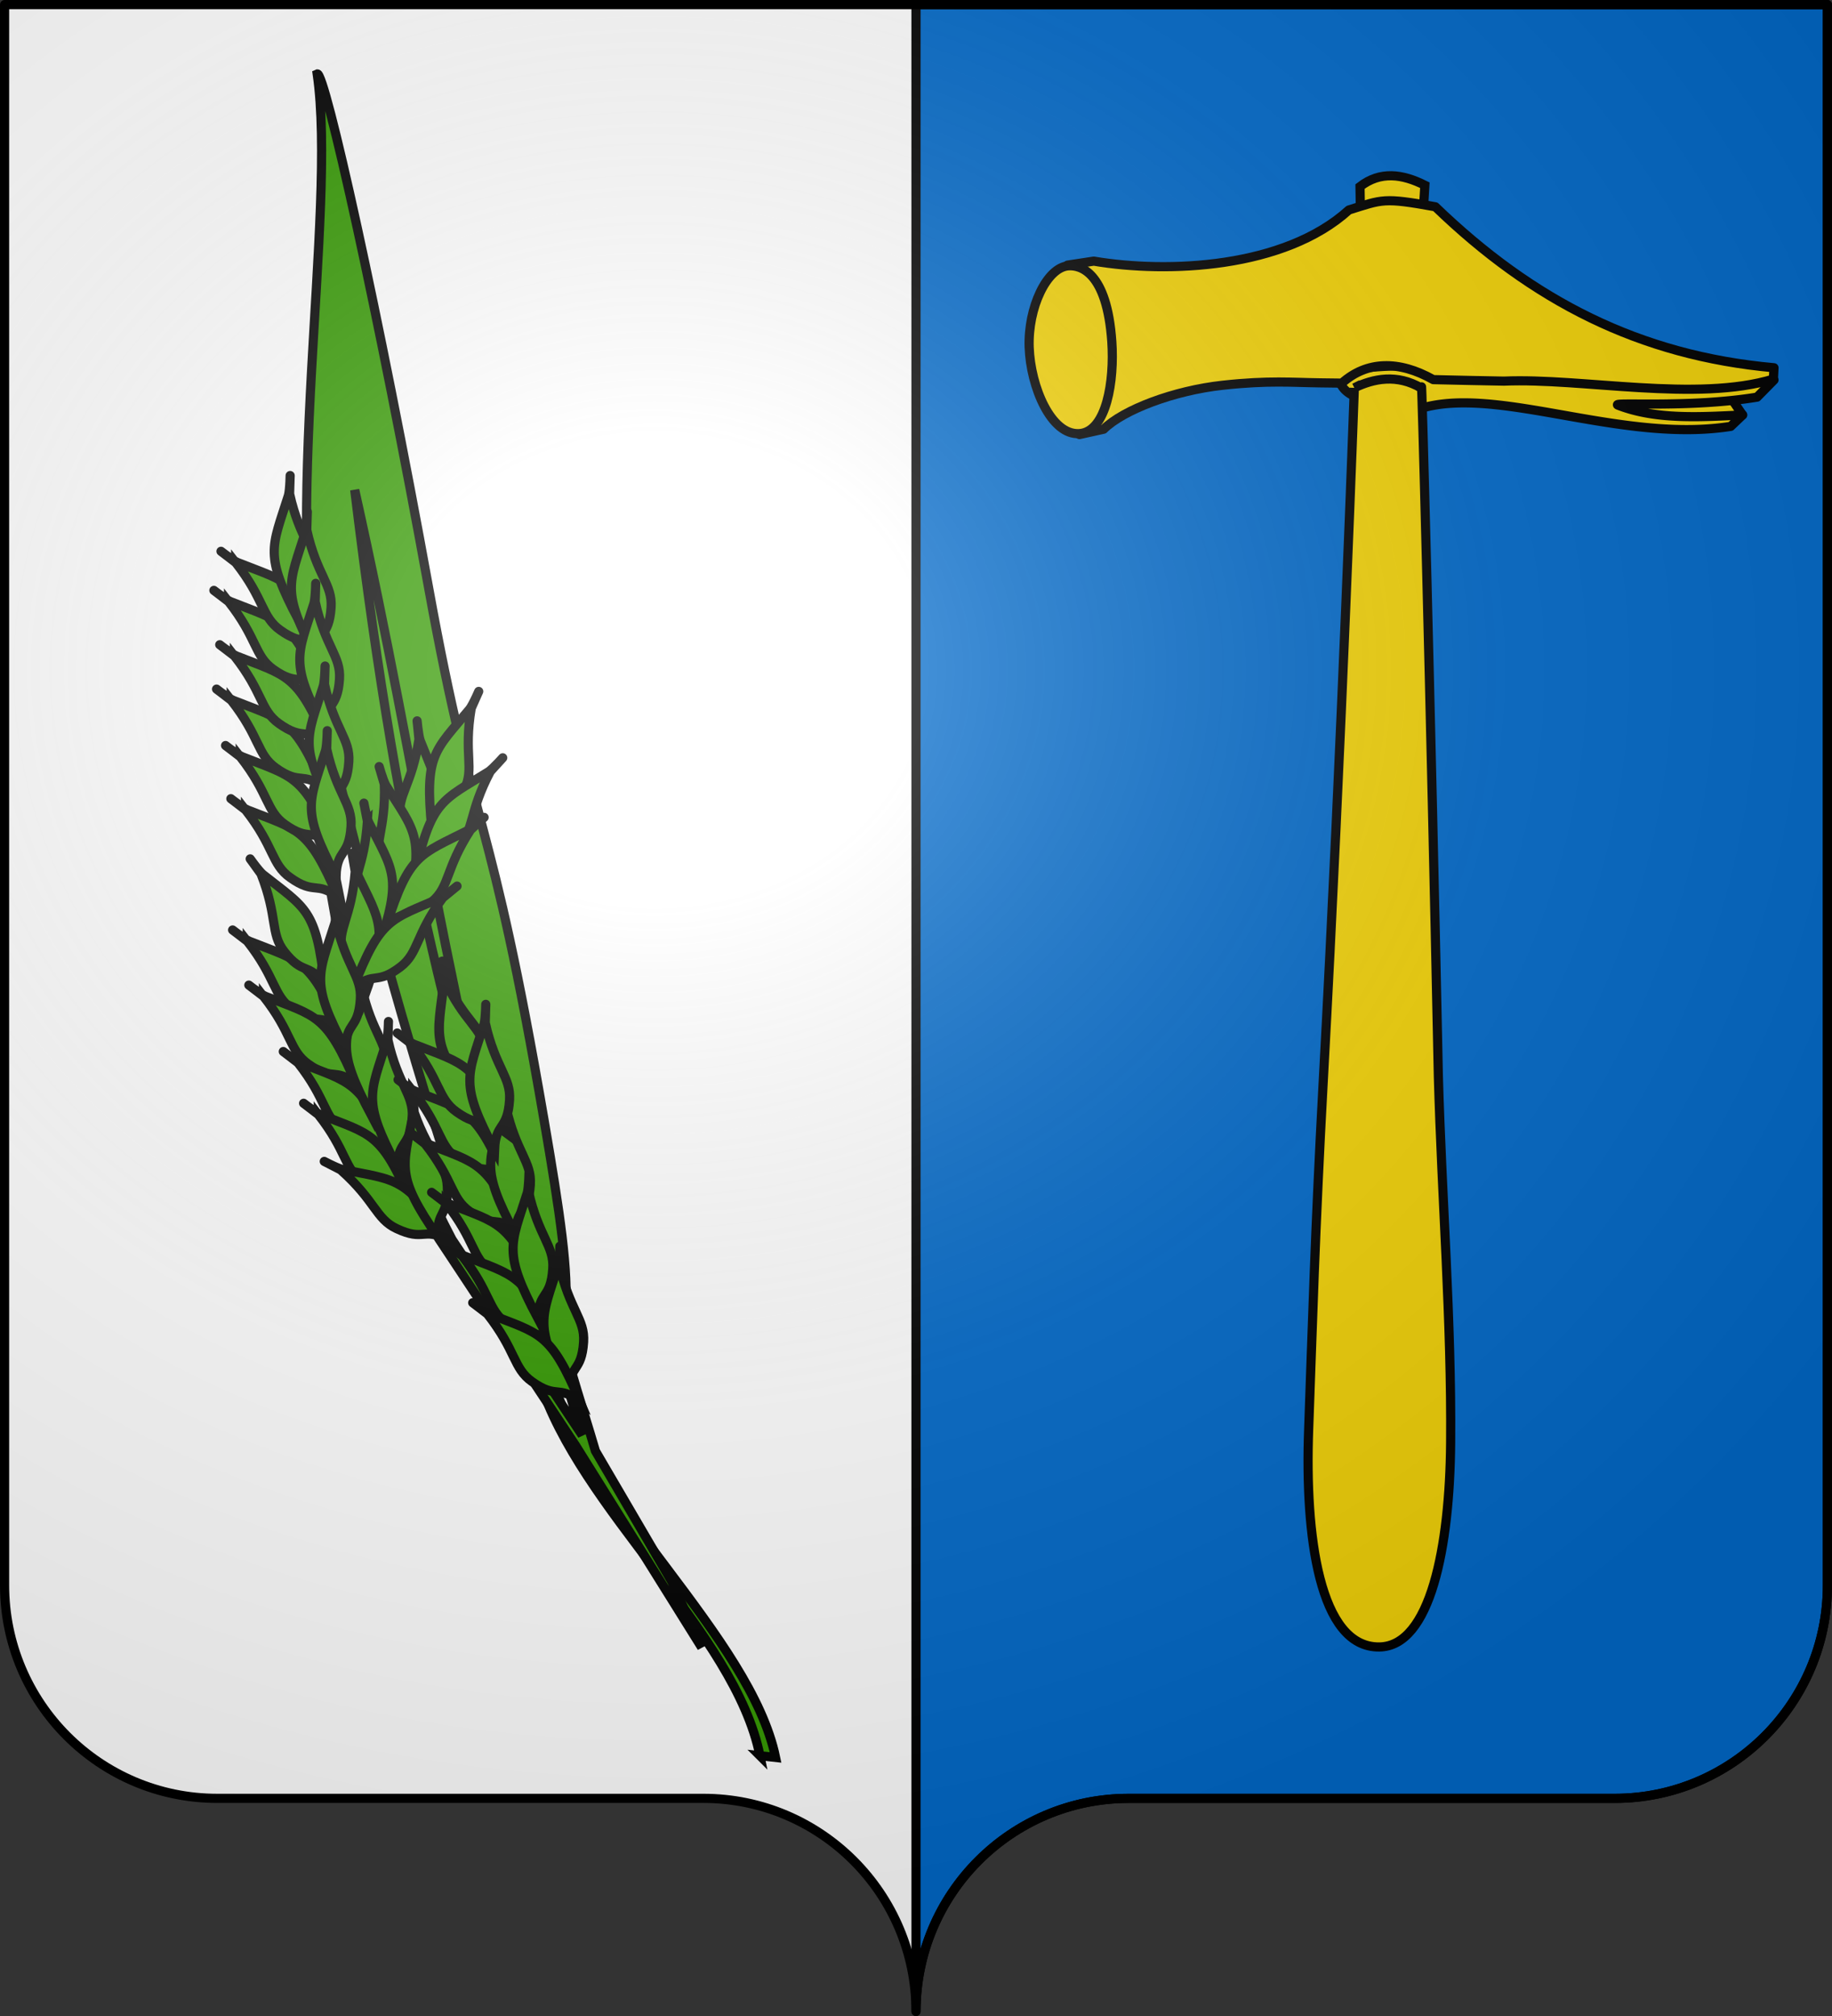 <svg xmlns="http://www.w3.org/2000/svg" xmlns:xlink="http://www.w3.org/1999/xlink" version="1.0" width="600" height="660"><rect width="100%" height="100%" fill="#333333" stroke="none"/><defs><radialGradient cx="285.186" cy="200.448" r="300" fx="285.186" fy="200.448" id="f" xlink:href="#a" gradientUnits="userSpaceOnUse" gradientTransform="matrix(1.551 0 0 1.35 -227.894 -51.264)"/><linearGradient id="a"><stop style="stop-color:#fff;stop-opacity:.314" offset="0"/><stop style="stop-color:#fff;stop-opacity:.251" offset=".19"/><stop style="stop-color:#6b6b6b;stop-opacity:.125" offset=".6"/><stop style="stop-color:#000;stop-opacity:.125" offset="1"/></linearGradient></defs><path d="M300 658.5c0-38.505 31.203-69.754 69.65-69.754h159.2c38.447 0 69.65-31.25 69.65-69.754V1.5H1.5v517.492c0 38.504 31.203 69.754 69.65 69.754h159.2c38.447 0 69.65 31.25 69.65 69.753z" style="fill:#fff;fill-opacity:1;fill-rule:nonzero;stroke:none;stroke-width:5;stroke-linecap:round;stroke-linejoin:round;stroke-miterlimit:4;stroke-dashoffset:0;stroke-opacity:1"/><path d="M300 1.5v657c0-38.504 31.21-69.75 69.656-69.75h159.188c38.447 0 69.656-31.246 69.656-69.75V1.5H300z" style="opacity:1;fill:#0169c9;fill-opacity:1;fill-rule:evenodd;stroke:#000;stroke-width:3;stroke-linecap:round;stroke-linejoin:round;stroke-miterlimit:4;stroke-dasharray:none;stroke-dashoffset:0;stroke-opacity:1"/><g transform="rotate(-25.443 1491.472 1283.29) scale(.836)" style="fill:#390;stroke:#000;stroke-width:3.589;stroke-miterlimit:4;stroke-dasharray:none;stroke-opacity:1;display:inline"><g style="fill:#390;stroke:#000;stroke-width:3.589;stroke-miterlimit:4;stroke-dasharray:none;stroke-opacity:1"><path d="M866.032 271.514c12.204-47.912-21.844-117.5-14.228-170.001-9.862-3.223 7.902-144.399 37.13-272.446C906.133-246.278 978.411-344.51 995-397.207c3.25 0-18.918 95.124-47.946 200.725-26.565 96.638-14.707 85.548-49.533 207.426-10.043 35.144-16.905 57.452-25.091 71.268-9.184 15.498-15.586 20.25-15.586 20.25-8.99 50.193 26 125.588 14.414 172.32l-5.226-3.268z" style="fill:#390;fill-rule:evenodd;stroke:#000;stroke-width:3.589;stroke-linecap:butt;stroke-linejoin:miter;stroke-miterlimit:4;stroke-dasharray:none;stroke-opacity:1" transform="rotate(-.228 -34428.276 15295.47)"/><path d="M855.31 101.828c24.08-139.156 33.436-201.59 82.374-345.853-27.455 118.39-51.739 182.513-82.374 345.853z" style="fill:#390;fill-rule:evenodd;stroke:#000;stroke-width:3.589;stroke-linecap:butt;stroke-linejoin:miter;stroke-miterlimit:4;stroke-dasharray:none;stroke-opacity:1" transform="rotate(-.228 -34428.276 15295.47)"/></g><path d="m799.03-244.926-10.353 37.628c-6.092 34.149-10.65 68.044-9.344 101.52l13.637 96.47 10.606 92.429.505-28.284-5.05-59.094c1.178-7.156 3.62-24.412 4.798-31.568l-4.293 7.071-2.526 16.668-13.132-91.166c-1.383-36.345 2.181-72.144 9.597-107.076l9.849-39.144c-1.431 1.515-2.862 5.862-4.293 4.546z" style="fill:#390;fill-rule:evenodd;stroke:#000;stroke-width:3.589;stroke-linecap:butt;stroke-linejoin:miter;stroke-miterlimit:4;stroke-dasharray:none;stroke-opacity:1"/><use transform="translate(3.536 -22.223)" style="fill:#390;stroke:#000;stroke-width:3.589;stroke-miterlimit:4;stroke-dasharray:none;stroke-opacity:1" id="c" x="0" y="0" width="744.094" height="1052.362" xlink:href="#b"/><path d="m758.097-220.913-3.059-5.968c-1.184-2.31 2.282 4.733 3.783 6.345 14.585 15.671 18.59 16.52 17.312 46.051-4.998-9.525-7.764-4.494-13.621-14.974-4.436-7.936-.371-13.596-4.415-31.454z" style="opacity:1;fill:#390;fill-rule:evenodd;stroke:#000;stroke-width:3.589;stroke-linecap:butt;stroke-linejoin:miter;stroke-miterlimit:4;stroke-dasharray:none;stroke-opacity:1" id="b"/><use transform="translate(25.001 -68.943)" style="fill:#390;stroke:#000;stroke-width:3.589;stroke-miterlimit:4;stroke-dasharray:none;stroke-opacity:1" width="744.094" height="1052.362" xlink:href="#b"/><use transform="translate(32.072 -88.64)" style="fill:#390;stroke:#000;stroke-width:3.589;stroke-miterlimit:4;stroke-dasharray:none;stroke-opacity:1" width="744.094" height="1052.362" xlink:href="#b"/><use transform="translate(38.386 -110.107)" style="fill:#390;stroke:#000;stroke-width:3.589;stroke-miterlimit:4;stroke-dasharray:none;stroke-opacity:1" width="744.094" height="1052.362" xlink:href="#b"/><use transform="translate(46.972 -125.259)" style="fill:#390;stroke:#000;stroke-width:3.589;stroke-miterlimit:4;stroke-dasharray:none;stroke-opacity:1" width="744.094" height="1052.362" xlink:href="#b"/><use transform="translate(54.043 -145.462)" style="fill:#390;stroke:#000;stroke-width:3.589;stroke-miterlimit:4;stroke-dasharray:none;stroke-opacity:1" width="744.094" height="1052.362" xlink:href="#b"/><use transform="translate(63.135 -158.089)" style="fill:#390;stroke:#000;stroke-width:3.589;stroke-miterlimit:4;stroke-dasharray:none;stroke-opacity:1" width="744.094" height="1052.362" xlink:href="#b"/><use transform="matrix(-1 0 0 1 1609.944 -173.241)" style="fill:#390;stroke:#000;stroke-width:3.589;stroke-miterlimit:4;stroke-dasharray:none;stroke-opacity:1" width="744.094" height="1052.362" xlink:href="#b"/><use transform="matrix(-1 0 0 1 1609.944 -157.584)" style="fill:#390;stroke:#000;stroke-width:3.589;stroke-miterlimit:4;stroke-dasharray:none;stroke-opacity:1" width="744.094" height="1052.362" xlink:href="#b"/><use transform="matrix(-1 0 0 1 1600.852 -130.815)" style="fill:#390;stroke:#000;stroke-width:3.589;stroke-miterlimit:4;stroke-dasharray:none;stroke-opacity:1" width="744.094" height="1052.362" xlink:href="#b"/><use transform="matrix(-1 0 0 1 1590.246 -100.005)" style="fill:#390;stroke:#000;stroke-width:3.589;stroke-miterlimit:4;stroke-dasharray:none;stroke-opacity:1" width="744.094" height="1052.362" xlink:href="#b"/><use transform="matrix(-1 0 0 1 1580.144 -76.772)" style="fill:#390;stroke:#000;stroke-width:3.589;stroke-miterlimit:4;stroke-dasharray:none;stroke-opacity:1" width="744.094" height="1052.362" xlink:href="#b"/><use transform="rotate(16.764 842.72 -198.96)" style="fill:#390;stroke:#000;stroke-width:3.589;stroke-miterlimit:4;stroke-dasharray:none;stroke-opacity:1" width="744.094" height="1052.362" xlink:href="#c"/><use transform="rotate(46.861 858.054 -155.12)" style="fill:#390;stroke:#000;stroke-width:3.589;stroke-miterlimit:4;stroke-dasharray:none;stroke-opacity:1" width="744.094" height="1052.362" xlink:href="#c"/><use transform="matrix(-1.061 .245 .225 .974 1687.893 -145.969)" style="fill:#390;stroke:#000;stroke-width:3.439;stroke-miterlimit:4;stroke-dasharray:none;stroke-opacity:1" width="744.094" height="1052.362" xlink:href="#c"/><use transform="scale(-1 1) rotate(-22.269 -172.694 3905.098)" style="fill:#390;stroke:#000;stroke-width:3.589;stroke-miterlimit:4;stroke-dasharray:none;stroke-opacity:1" width="744.094" height="1052.362" xlink:href="#c"/><use transform="translate(1.01 29.294)" style="fill:#390;stroke:#000;stroke-width:3.589;stroke-miterlimit:4;stroke-dasharray:none;stroke-opacity:1" id="d" x="0" y="0" width="744.094" height="1052.362" xlink:href="#b"/><use transform="translate(-1.515 21.718)" style="fill:#390;stroke:#000;stroke-width:3.589;stroke-miterlimit:4;stroke-dasharray:none;stroke-opacity:1" id="e" x="0" y="0" width="744.094" height="1052.362" xlink:href="#d"/><use transform="rotate(-10.155 1175.603 -173.075)" style="fill:#390;stroke:#000;stroke-width:3.589;stroke-miterlimit:4;stroke-dasharray:none;stroke-opacity:1" width="744.094" height="1052.362" xlink:href="#b"/><use transform="matrix(-1 0 0 1 1552.365 13.637)" style="fill:#390;stroke:#000;stroke-width:3.589;stroke-miterlimit:4;stroke-dasharray:none;stroke-opacity:1" width="744.094" height="1052.362" xlink:href="#b"/><use transform="matrix(-1 0 0 1 1552.365 -14.647)" style="fill:#390;stroke:#000;stroke-width:3.589;stroke-miterlimit:4;stroke-dasharray:none;stroke-opacity:1" width="744.094" height="1052.362" xlink:href="#e"/><use transform="scale(-1 1) rotate(6.633 -780.185 -13603.028)" style="fill:#390;stroke:#000;stroke-width:3.589;stroke-miterlimit:4;stroke-dasharray:none;stroke-opacity:1" width="744.094" height="1052.362" xlink:href="#c"/><use transform="scale(-1 1) rotate(-40.598 -83.11 1961.211)" style="fill:#390;stroke:#000;stroke-width:3.589;stroke-miterlimit:4;stroke-dasharray:none;stroke-opacity:1" width="744.094" height="1052.362" xlink:href="#c"/><use transform="rotate(36.259 848.581 -144.98)" style="fill:#390;stroke:#000;stroke-width:3.589;stroke-miterlimit:4;stroke-dasharray:none;stroke-opacity:1" width="744.094" height="1052.362" xlink:href="#c"/><use transform="rotate(41.705 822.108 -171.966)" style="fill:#390;stroke:#000;stroke-width:3.589;stroke-miterlimit:4;stroke-dasharray:none;stroke-opacity:1" width="744.094" height="1052.362" xlink:href="#c"/><use transform="rotate(42.803 794.877 -182.694)" style="fill:#390;stroke:#000;stroke-width:3.589;stroke-miterlimit:4;stroke-dasharray:none;stroke-opacity:1" width="744.094" height="1052.362" xlink:href="#c"/><use transform="scale(-1 1) rotate(-45.596 -50.977 1684.248)" style="fill:#390;stroke:#000;stroke-width:3.589;stroke-miterlimit:4;stroke-dasharray:none;stroke-opacity:1" width="744.094" height="1052.362" xlink:href="#c"/><use transform="scale(-1 1) rotate(-48.965 -18.95 1522.208)" style="fill:#390;stroke:#000;stroke-width:3.589;stroke-miterlimit:4;stroke-dasharray:none;stroke-opacity:1" width="744.094" height="1052.362" xlink:href="#c"/><use transform="matrix(-1 0 0 1 1554.386 -14.142)" style="fill:#390;stroke:#000;stroke-width:3.589;stroke-miterlimit:4;stroke-dasharray:none;stroke-opacity:1" width="744.094" height="1052.362" xlink:href="#b"/><use transform="translate(33.335 80.812)" style="fill:#390;stroke:#000;stroke-width:3.589;stroke-miterlimit:4;stroke-dasharray:none;stroke-opacity:1" width="744.094" height="1052.362" xlink:href="#c"/><use transform="translate(28.79 101.52)" style="fill:#390;stroke:#000;stroke-width:3.589;stroke-miterlimit:4;stroke-dasharray:none;stroke-opacity:1" width="744.094" height="1052.362" xlink:href="#c"/><use transform="translate(26.264 126.27)" style="fill:#390;stroke:#000;stroke-width:3.589;stroke-miterlimit:4;stroke-dasharray:none;stroke-opacity:1" width="744.094" height="1052.362" xlink:href="#c"/><use transform="matrix(-1 0 0 1 1586.858 102.285)" style="fill:#390;stroke:#000;stroke-width:3.589;stroke-miterlimit:4;stroke-dasharray:none;stroke-opacity:1" width="744.094" height="1052.362" xlink:href="#c"/><use transform="translate(26.57 125.172)" style="fill:#390;stroke:#000;stroke-width:3.589;stroke-miterlimit:4;stroke-dasharray:none;stroke-opacity:1" width="744.094" height="1052.362" xlink:href="#b"/><use transform="matrix(-1 0 0 1 1580.65 135.794)" style="fill:#390;stroke:#000;stroke-width:3.589;stroke-miterlimit:4;stroke-dasharray:none;stroke-opacity:1" width="744.094" height="1052.362" xlink:href="#c"/><use transform="matrix(-1 0 0 1 1579.22 166.9)" style="fill:#390;stroke:#000;stroke-width:3.589;stroke-miterlimit:4;stroke-dasharray:none;stroke-opacity:1" width="744.094" height="1052.362" xlink:href="#c"/><use transform="translate(22.223 172.231)" style="fill:#390;stroke:#000;stroke-width:3.589;stroke-miterlimit:4;stroke-dasharray:none;stroke-opacity:1" width="744.094" height="1052.362" xlink:href="#c"/><use transform="translate(40.911 64.145)" style="fill:#390;stroke:#000;stroke-width:3.589;stroke-miterlimit:4;stroke-dasharray:none;stroke-opacity:1" width="744.094" height="1052.362" xlink:href="#c"/><use transform="matrix(-1 0 0 1 1593.72 68.9)" style="fill:#390;stroke:#000;stroke-width:3.589;stroke-miterlimit:4;stroke-dasharray:none;stroke-opacity:1" width="744.094" height="1052.362" xlink:href="#c"/></g><g style="fill:#f2d207;stroke:#000;stroke-width:3.653;stroke-miterlimit:4;stroke-dasharray:none;stroke-opacity:1;display:inline"><path d="M359.583 109.627c16.252 9.43 31.5 6.323 48.978 4.72l-7.276-10.68-28.566-.333-13.136 6.293z" style="fill:#f2d207;fill-rule:evenodd;stroke:#000;stroke-width:3.653;stroke-linecap:butt;stroke-linejoin:round;stroke-miterlimit:4;stroke-dasharray:none;stroke-opacity:1;display:inline" transform="translate(235.27 41.954) scale(.821)"/><path d="m408.627 114.376-4.78 4.542c-41.548 6.534-87.736-14.1-118.73-8.342a53.636 53.636 0 0 0-7.779 2.076c-15.863-4.184-28.16-3.277-30.1-13.764 4.474-5.374 40.467-4.976 78.389-2.288l95.476 3.824-6.734 6.834c-27.18 4.472-59.113 1.807-55.408 3.24 15.247 5.897 32.943 4.664 49.666 3.878z" style="fill:#f2d207;fill-rule:evenodd;stroke:#000;stroke-width:3.653;stroke-linecap:butt;stroke-linejoin:round;stroke-miterlimit:4;stroke-dasharray:none;stroke-opacity:1" transform="translate(235.27 41.954) scale(.821)"/><path d="m255.967 23.284.175 10.698 25.096-1.243.6-9.982c-9.017-4.514-17.757-5.73-25.87.527z" style="fill:#f2d207;fill-rule:evenodd;stroke:#000;stroke-width:3.653;stroke-linecap:butt;stroke-linejoin:miter;stroke-miterlimit:4;stroke-dasharray:none;stroke-opacity:1;display:inline" transform="translate(235.27 41.954) scale(.821)"/><path d="M286.025 31.358c-20.853-3.778-20.934-2.95-34.505 1.277-25.777 23.379-72.325 25.358-101.762 20.39l-10.448 1.588 4.726 67.575 9.661-2.137c7.845-7.76 27.968-15.403 47.51-17.536 18.466-2.015 27.948-1.071 38.827-.95 2.848.031 5.703.078 8.703.109 9.899-8.835 22.648-9.174 36.453-1.396 9.403.256 18.81.403 28.214.597 31.21-1.332 76.83 8.504 107.465-.81l.244-4.519c-53.757-4.823-96.31-26.794-135.088-64.188z" style="fill:#f2d207;fill-rule:evenodd;stroke:#000;stroke-width:3.653;stroke-linecap:round;stroke-linejoin:round;stroke-miterlimit:4;stroke-dasharray:none;stroke-opacity:1;display:inline" transform="translate(235.27 41.954) scale(.821)"/><path d="M139.703 54.89c4.462-.287 15.328 2.018 17.26 30.336 1.056 15.489-2.059 35.759-12.868 36.573-11.369.857-19.543-18.68-20.104-34.405-.56-15.724 7.01-31.941 15.712-32.503zM253.71 103.552s-5.051 141.831-12.36 275.555c-3.408 62.348-4.332 97.77-5.87 139.817-1.546 42.283 4.184 86.99 28.164 86.72 20.444-.227 28.135-39.81 28.476-81.475.398-48.726-3.536-97.417-4.9-146.135-3.184-153.694-6.79-284.608-6.713-274.348-9.801-5.773-19.126-3.824-26.798-.134z" style="fill:#f2d207;fill-rule:evenodd;stroke:#000;stroke-width:3.653;stroke-linecap:butt;stroke-linejoin:miter;stroke-miterlimit:4;stroke-dasharray:none;stroke-opacity:1" transform="translate(235.27 41.954) scale(.821)"/></g><path d="M1.5 1.5V518.99c0 38.505 31.203 69.755 69.65 69.755h159.2c38.447 0 69.65 31.25 69.65 69.754 0-38.504 31.203-69.754 69.65-69.754h159.2c38.447 0 69.65-31.25 69.65-69.755V1.5H1.5z" style="fill:url(#f);fill-opacity:1;fill-rule:evenodd;stroke:none;stroke-width:3;stroke-linecap:butt;stroke-linejoin:miter;stroke-miterlimit:4;stroke-dasharray:none;stroke-opacity:1"/><path d="M300 658.5c0-38.504 31.203-69.754 69.65-69.754h159.2c38.447 0 69.65-31.25 69.65-69.753V1.5H1.5v517.493c0 38.504 31.203 69.753 69.65 69.753h159.2c38.447 0 69.65 31.25 69.65 69.754z" style="fill:none;fill-opacity:1;fill-rule:nonzero;stroke:#000;stroke-width:3;stroke-linecap:round;stroke-linejoin:round;stroke-miterlimit:4;stroke-dasharray:none;stroke-dashoffset:0;stroke-opacity:1"/></svg>